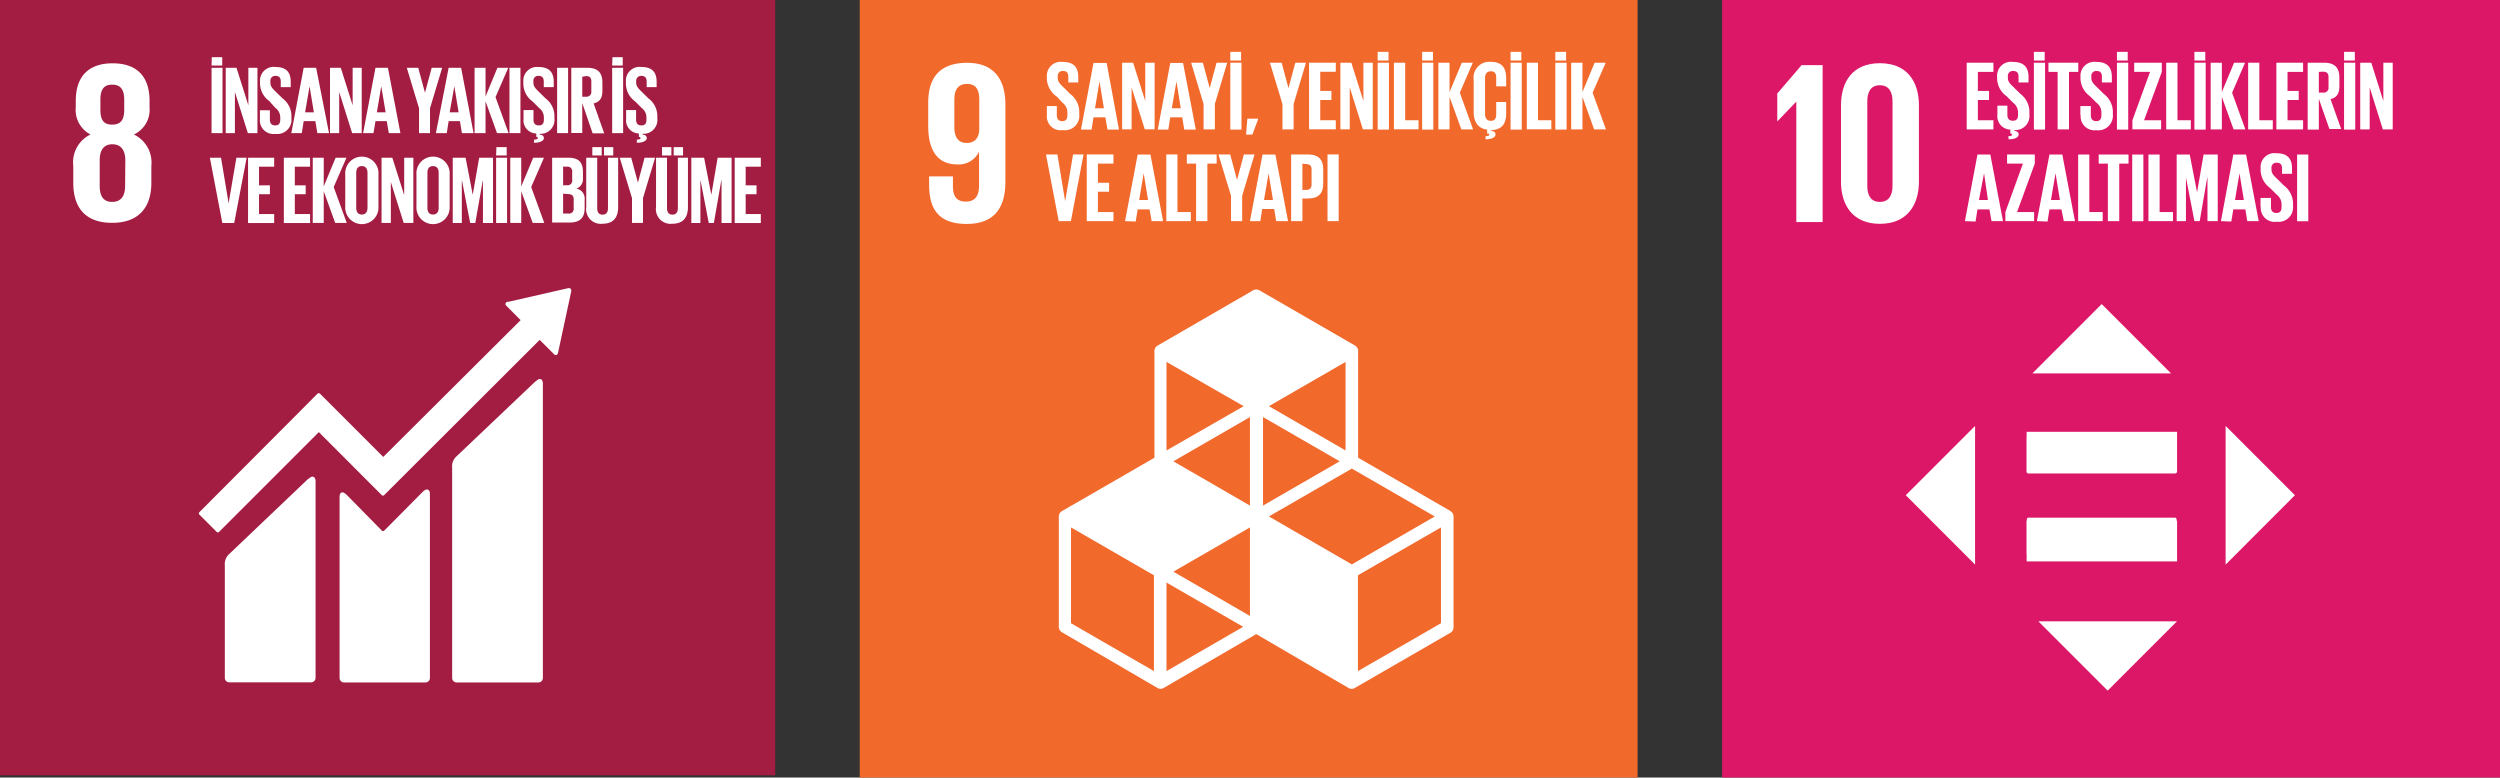 <svg xmlns="http://www.w3.org/2000/svg" viewBox="0 0 250.75 77.99"><rect x="0" y="0" width="250.75" height="77.99" fill="#333333" stroke="none"/><g id="Layer_2" data-name="Layer 2"><g id="Layer_1-2" data-name="Layer 1"><rect width="77.75" height="77.76" fill="#a31d43"/><path d="M12.55,18.63c0,.95-.35,1.62-1.3,1.62S10,19.58,10,18.63V16.08c0-.94.35-1.61,1.27-1.61s1.3.67,1.3,1.61ZM10.07,10c0-1,.33-1.51,1.18-1.51S12.46,9,12.46,10V11c0,1-.33,1.5-1.21,1.5S10.07,12,10.07,11Zm5.11,8.39V16.64a3.12,3.12,0,0,0-1.75-3.15A2.74,2.74,0,0,0,15,10.77v-.65c0-2.45-1.27-3.77-3.7-3.77S7.6,7.67,7.6,10.12v.65a2.76,2.76,0,0,0,1.48,2.72,3.09,3.09,0,0,0-1.73,3.15v1.71c0,2.38,1.13,4,3.9,4s3.93-1.67,3.93-4" fill="#fff"/><path d="M53.71,38.25,45.8,45.76a1.35,1.35,0,0,0-.45,1.14V68a.45.45,0,0,0,.45.45H54a.45.45,0,0,0,.45-.45V38.44c0-.25-.2-.71-.71-.19" fill="#fff"/><path d="M30.94,48,23,55.56a1.33,1.33,0,0,0-.45,1.13V68a.45.45,0,0,0,.45.44H31.2a.45.45,0,0,0,.45-.44V48.23c0-.25-.2-.7-.71-.19" fill="#fff"/><path d="M57.3,29.13a.23.23,0,0,0-.07-.17.2.2,0,0,0-.14-.06H57l-6,1.37h-.11a.23.23,0,0,0-.12.06.22.22,0,0,0,0,.32l.07.07,1.38,1.39L38.44,45.83,32.1,39.49a.19.19,0,0,0-.26,0l-1.71,1.72h0L20,51.37a.18.18,0,0,0,0,.25l1.72,1.72a.17.17,0,0,0,.26,0l10-10,4.59,4.6,0,0,1.71,1.71a.17.17,0,0,0,.26,0L54.13,34.09l1.45,1.45a.22.22,0,0,0,.32,0,.26.26,0,0,0,.07-.15h0L57.3,29.2Z" fill="#fff"/><path d="M42.37,49.36l-3.83,3.86a.17.17,0,0,1-.24,0l-3.47-3.53c-.63-.64-.77-.12-.77.13V68a.45.45,0,0,0,.45.45h8.17a.45.45,0,0,0,.44-.45V49.5c0-.24-.19-.7-.75-.14" fill="#fff"/><path d="M21.22,13.35h1.1V6.8h-1.1Zm0-6.78h1.07V5.74H21.24Z" fill="#fff"/><polygon points="23.56 9.23 23.56 13.35 22.64 13.35 22.64 6.8 23.72 6.8 24.91 10.56 24.91 6.8 25.82 6.8 25.82 13.35 24.86 13.35 23.56 9.23" fill="#fff"/><path d="M26.07,11.94v-.88h1V12c0,.36.16.58.54.58s.5-.24.5-.58v-.25a1.18,1.18,0,0,0-.49-.93L27,10.13a2.2,2.2,0,0,1-.92-1.75V8.16a1.37,1.37,0,0,1,1.55-1.44c1.1,0,1.53.54,1.53,1.49v.53h-1V8.17c0-.38-.17-.56-.52-.56a.48.48,0,0,0-.52.54v.14c0,.36.2.58.52.89l.7.69a2.21,2.21,0,0,1,.89,1.7v.32a1.42,1.42,0,0,1-1.6,1.54,1.37,1.37,0,0,1-1.56-1.49" fill="#fff"/><path d="M30.6,11.27h.88l-.43-2.62h0Zm-1.38,2.08L30.46,6.8h1.25L33,13.35H31.83l-.2-1.2H30.46l-.19,1.2Z" fill="#fff"/><polygon points="34.02 9.23 34.02 13.35 33.1 13.35 33.1 6.8 34.18 6.8 35.37 10.56 35.37 6.8 36.28 6.8 36.28 13.35 35.32 13.35 34.02 9.23" fill="#fff"/><path d="M37.8,11.27h.88l-.44-2.62h0Zm-1.38,2.08L37.66,6.8h1.25l1.25,6.55H39l-.21-1.2H37.66l-.2,1.2Z" fill="#fff"/><polygon points="43.13 10.86 43.13 13.35 42.03 13.35 42.03 10.86 40.8 6.8 41.95 6.8 42.62 9.28 42.63 9.28 43.3 6.8 44.35 6.8 43.13 10.86" fill="#fff"/><path d="M45.1,11.27H46l-.43-2.62h0Zm-1.38,2.08L45,6.8h1.25l1.25,6.55H46.33l-.2-1.2H45l-.19,1.2Z" fill="#fff"/><polygon points="48.7 10.16 48.7 13.35 47.6 13.35 47.6 6.8 48.7 6.8 48.7 9.68 49.89 6.8 50.98 6.8 49.7 9.74 51.01 13.35 49.85 13.35 48.7 10.16" fill="#fff"/><rect x="51.1" y="6.8" width="1.1" height="6.55" fill="#fff"/><path d="M53.58,14c.31,0,.36-.08.36-.16s-.06-.11-.15-.11h0v-.34a1.32,1.32,0,0,1-1.28-1.47v-.88h1V12c0,.37.16.58.54.58s.5-.23.5-.58v-.25a1.18,1.18,0,0,0-.49-.93l-.65-.65a2.2,2.2,0,0,1-.92-1.75V8.16A1.37,1.37,0,0,1,54,6.72c1.1,0,1.54.54,1.54,1.49v.53h-1V8.17c0-.37-.17-.56-.52-.56a.48.48,0,0,0-.52.54v.14c0,.36.2.58.52.89l.7.69a2.21,2.21,0,0,1,.89,1.7v.32a1.39,1.39,0,0,1-1.47,1.53v.09c.27,0,.41.14.41.35s-.28.46-1,.46Z" fill="#fff"/><rect x="55.88" y="6.8" width="1.1" height="6.55" fill="#fff"/><path d="M58.4,7.7v2h.37a.48.48,0,0,0,.54-.54v-1c0-.36-.16-.53-.54-.53Zm0,2.64v3H57.3V6.8h1.61c1.11,0,1.51.55,1.51,1.47v.84c0,.7-.25,1.12-.88,1.26l1.06,3H59.44Z" fill="#fff"/><path d="M61.4,13.35h1.1V6.8H61.4Zm0-6.78h1.06V5.74H61.43Z" fill="#fff"/><path d="M63.88,14c.31,0,.36-.08.36-.16s-.06-.11-.16-.11h0v-.34a1.32,1.32,0,0,1-1.28-1.47v-.88h1V12c0,.37.16.58.54.58s.5-.23.5-.58v-.25a1.21,1.21,0,0,0-.49-.93l-.65-.65a2.2,2.2,0,0,1-.92-1.75V8.16a1.37,1.37,0,0,1,1.55-1.44c1.1,0,1.53.54,1.53,1.49v.53h-1V8.17c0-.37-.18-.56-.52-.56a.49.49,0,0,0-.53.54v.14c0,.36.21.58.53.89l.7.69a2.21,2.21,0,0,1,.89,1.7v.32a1.39,1.39,0,0,1-1.47,1.53v.09c.26,0,.41.14.41.35s-.28.46-1,.46Z" fill="#fff"/><polygon points="24.74 15.82 23.49 22.37 22.3 22.37 21.05 15.82 22.17 15.82 22.93 20.39 22.93 20.39 23.71 15.82 24.74 15.82" fill="#fff"/><polygon points="24.88 15.82 27.5 15.82 27.5 16.72 25.98 16.72 25.98 18.59 27.07 18.59 27.07 19.48 25.98 19.48 25.98 21.47 27.5 21.47 27.5 22.37 24.88 22.37 24.88 15.82" fill="#fff"/><polygon points="28.47 15.82 31.1 15.82 31.1 16.72 29.57 16.72 29.57 18.59 30.66 18.59 30.66 19.48 29.57 19.48 29.57 21.47 31.1 21.47 31.1 22.37 28.47 22.37 28.47 15.82" fill="#fff"/><polygon points="32.47 19.18 32.47 22.36 31.37 22.36 31.37 15.82 32.47 15.82 32.47 18.7 33.66 15.82 34.75 15.82 33.47 18.76 34.78 22.36 33.62 22.36 32.47 19.18" fill="#fff"/><path d="M36.86,20.85V17.33c0-.39-.17-.67-.57-.67s-.56.28-.56.67v3.52c0,.4.18.67.56.67s.57-.27.57-.67m-2.23-.17V17.51a1.67,1.67,0,1,1,3.33,0v3.17a1.67,1.67,0,1,1-3.33,0" fill="#fff"/><polygon points="39.2 18.25 39.2 22.36 38.27 22.36 38.27 15.82 39.35 15.82 40.54 19.57 40.54 15.82 41.46 15.82 41.46 22.36 40.49 22.36 39.2 18.25" fill="#fff"/><path d="M44,20.85V17.33c0-.39-.17-.67-.57-.67s-.56.28-.56.67v3.52c0,.4.18.67.56.67s.57-.27.57-.67m-2.23-.17V17.51a1.67,1.67,0,1,1,3.33,0v3.17a1.67,1.67,0,1,1-3.33,0" fill="#fff"/><polygon points="48.44 18.12 48.42 18.12 47.67 22.37 47.16 22.37 46.34 18.12 46.32 18.12 46.32 22.37 45.41 22.37 45.41 15.82 46.7 15.82 47.41 19.51 47.42 19.51 48.06 15.82 49.45 15.82 49.45 22.37 48.44 22.37 48.44 18.12" fill="#fff"/><path d="M49.76,22.37h1.1V15.82h-1.1Zm0-6.78h1.06v-.83H49.79Z" fill="#fff"/><polygon points="52.28 19.18 52.28 22.36 51.18 22.36 51.18 15.82 52.28 15.82 52.28 18.7 53.48 15.82 54.56 15.82 53.28 18.76 54.59 22.36 53.43 22.36 52.28 19.18" fill="#fff"/><path d="M56.48,19.42v2H57a.47.47,0,0,0,.54-.53V20c0-.35-.16-.53-.55-.53Zm0-.84h.39a.46.46,0,0,0,.52-.53v-.8a.46.46,0,0,0-.53-.53h-.38Zm-1.1-2.76H57c1.1,0,1.47.51,1.47,1.44v.66a1,1,0,0,1-.66,1,1,1,0,0,1,.83,1.09v.87c0,.92-.42,1.44-1.52,1.44H55.38Z" fill="#fff"/><path d="M60.58,14.76h.93v.83h-.93Zm-1.17,0h.94v.83h-.94ZM62,15.82v4.95c0,1-.44,1.67-1.56,1.67a1.47,1.47,0,0,1-1.64-1.67V15.82h1.1v5.06c0,.39.15.65.54.65s.54-.26.54-.65V15.82Z" fill="#fff"/><polygon points="64.49 19.87 64.49 22.36 63.39 22.36 63.39 19.87 62.16 15.82 63.31 15.82 63.98 18.3 63.99 18.3 64.65 15.82 65.71 15.82 64.49 19.87" fill="#fff"/><path d="M67.57,14.76h.94v.83h-.94Zm-1.17,0h.94v.83H66.4ZM69,15.82v4.95c0,1-.44,1.67-1.56,1.67a1.47,1.47,0,0,1-1.64-1.67V15.82h1.1v5.06c0,.39.16.65.54.65s.55-.26.55-.65V15.82Z" fill="#fff"/><polygon points="72.37 18.12 72.34 18.12 71.6 22.37 71.09 22.37 70.27 18.12 70.25 18.12 70.25 22.37 69.34 22.37 69.34 15.82 70.62 15.82 71.34 19.51 71.35 19.51 71.98 15.82 73.38 15.82 73.38 22.37 72.37 22.37 72.37 18.12" fill="#fff"/><polygon points="73.69 15.82 76.31 15.82 76.31 16.72 74.79 16.72 74.79 18.59 75.88 18.59 75.88 19.48 74.79 19.48 74.79 21.47 76.31 21.47 76.31 22.37 73.69 22.37 73.69 15.82" fill="#fff"/><rect x="86.23" width="78.02" height="77.99" fill="#f2692c"/><path d="M98.22,12.9c0,.88-.41,1.44-1.25,1.44s-1.25-.56-1.25-1.58V10c0-1,.37-1.58,1.28-1.58s1.22.6,1.22,1.58Zm2.62-2.41c0-2.43-1.06-4.19-3.84-4.19s-3.9,1.53-3.9,4v2.32c0,2.57,1,3.87,2.92,3.87a2.25,2.25,0,0,0,2.18-1.28h0v3.39c0,1-.37,1.62-1.32,1.62s-1.3-.56-1.3-1.53v-1H93.19v.83c0,2.32.84,3.94,3.76,3.94s3.89-1.78,3.89-4.24Z" fill="#fff"/><path d="M144.53,62.51l-8.33,4.8V57.7l8.33-4.8ZM117,67.31V58.43l7.69,4.44Zm-1.26,0-8.32-4.8V52.9l8.32,4.8Zm9-26.57L117,45.18V36.3Zm10.22,4.44-7.69-4.44,7.69-4.44Zm-7.69,6.62,8.32-4.8,8.32,4.8-8.32,4.81Zm-1.9-1.09-7.68-4.44,7.68-4.44Zm9-4.44-7.69,4.44V41.83Zm-9,15.51-7.68-4.44,7.68-4.44Zm20.12-10.52-9.27-5.35V35.2a.63.63,0,0,0-.31-.54l-9.59-5.54a.64.64,0,0,0-.63,0l-9.58,5.54a.62.62,0,0,0-.32.54V45.91l-9.27,5.35a.64.64,0,0,0-.32.54V62.87a.64.64,0,0,0,.32.55L116.09,69a.56.56,0,0,0,.31.09.62.62,0,0,0,.32-.09L126,63.6,135.25,69a.61.61,0,0,0,.64,0l9.58-5.53a.62.62,0,0,0,.32-.55V51.8a.62.62,0,0,0-.32-.54" fill="#fff"/><path d="M105,11.54v-.9h1v.91c0,.38.17.6.55.6s.51-.24.51-.6V11.3a1.2,1.2,0,0,0-.5-1L106,9.69A2.27,2.27,0,0,1,105,7.9V7.68a1.4,1.4,0,0,1,1.58-1.47c1.13,0,1.57.55,1.57,1.52v.54h-1V7.69c0-.39-.17-.57-.53-.57a.49.49,0,0,0-.53.55v.14c0,.37.21.59.53.9l.72.71a2.27,2.27,0,0,1,.91,1.74v.33a1.44,1.44,0,0,1-1.64,1.56A1.39,1.39,0,0,1,105,11.54" fill="#fff"/><path d="M109.83,10.86h.89l-.44-2.69h0ZM108.42,13l1.26-6.69H111L112.23,13h-1.15l-.21-1.23h-1.19l-.2,1.23Z" fill="#fff"/><polygon points="113.5 8.77 113.5 12.97 112.55 12.97 112.55 6.29 113.65 6.29 114.87 10.13 114.87 6.29 115.81 6.29 115.81 12.97 114.82 12.97 113.5 8.77" fill="#fff"/><path d="M117.53,10.86h.9L118,8.17h0ZM116.12,13l1.26-6.69h1.28L119.94,13h-1.16l-.2-1.23h-1.2l-.2,1.23Z" fill="#fff"/><polygon points="121.85 10.43 121.85 12.98 120.72 12.98 120.72 10.43 119.47 6.29 120.65 6.29 121.33 8.82 121.34 8.82 122.02 6.29 123.09 6.29 121.85 10.43" fill="#fff"/><path d="M123.4,13h1.12V6.29H123.4Zm0-6.93h1.08V5.2h-1.08Z" fill="#fff"/><polygon points="125.11 11.9 124.98 13.5 125.61 13.5 126.18 11.99 126.18 11.9 125.11 11.9" fill="#fff"/><polygon points="129.75 10.43 129.75 12.98 128.63 12.98 128.63 10.43 127.37 6.29 128.55 6.29 129.23 8.82 129.24 8.82 129.92 6.29 130.99 6.29 129.75 10.43" fill="#fff"/><polygon points="131.3 6.29 133.98 6.29 133.98 7.2 132.42 7.2 132.42 9.12 133.54 9.12 133.54 10.03 132.42 10.03 132.42 12.06 133.98 12.06 133.98 12.97 131.3 12.97 131.3 6.29" fill="#fff"/><polygon points="135.38 8.77 135.38 12.97 134.44 12.97 134.44 6.29 135.54 6.29 136.75 10.13 136.75 6.29 137.69 6.29 137.69 12.97 136.7 12.97 135.38 8.77" fill="#fff"/><path d="M138.18,13h1.13V6.29h-1.13Zm0-6.93h1.09V5.2h-1.09Z" fill="#fff"/><polygon points="139.81 6.29 140.94 6.29 140.94 12.06 142.28 12.06 142.28 12.97 139.81 12.97 139.81 6.29" fill="#fff"/><path d="M142.64,13h1.12V6.29h-1.12Zm0-6.93h1.09V5.2h-1.09Z" fill="#fff"/><polygon points="145.39 9.72 145.39 12.98 144.27 12.98 144.27 6.29 145.39 6.29 145.39 9.23 146.62 6.29 147.72 6.29 146.42 9.3 147.75 12.98 146.57 12.98 145.39 9.72" fill="#fff"/><path d="M149,13.66c.32,0,.37-.08.37-.16s-.06-.11-.16-.11h-.05V13c-.95-.11-1.35-.83-1.35-1.77V8a1.58,1.58,0,0,1,1.68-1.8c1.24,0,1.58.69,1.58,1.68v.78h-1V7.8c0-.42-.14-.65-.54-.65s-.58.28-.58.69v3.59c0,.4.17.69.58.69s.54-.26.54-.65V10.23h1v1.16c0,.94-.37,1.62-1.48,1.66v.09c.26,0,.41.14.41.36s-.29.47-1,.47Z" fill="#fff"/><path d="M151.51,13h1.12V6.29h-1.12Zm0-6.93h1.08V5.2h-1.08Z" fill="#fff"/><polygon points="153.14 6.29 154.26 6.29 154.26 12.06 155.6 12.06 155.6 12.97 153.14 12.97 153.14 6.29" fill="#fff"/><path d="M156,13h1.13V6.29H156Zm0-6.93h1.08V5.2H156Z" fill="#fff"/><polygon points="158.72 9.72 158.72 12.98 157.59 12.98 157.59 6.29 158.72 6.29 158.72 9.23 159.94 6.29 161.05 6.29 159.74 9.3 161.08 12.98 159.89 12.98 158.72 9.72" fill="#fff"/><polygon points="108.68 15.49 107.41 22.18 106.19 22.18 104.91 15.49 106.06 15.49 106.83 20.16 106.84 20.16 107.63 15.49 108.68 15.49" fill="#fff"/><polygon points="109 15.49 111.68 15.49 111.68 16.41 110.12 16.41 110.12 18.33 111.24 18.33 111.24 19.23 110.12 19.23 110.12 21.27 111.68 21.27 111.68 22.18 109 22.18 109 15.49" fill="#fff"/><path d="M114.26,20.06h.89l-.44-2.68h0Zm-1.42,2.12,1.27-6.68h1.28l1.27,6.68h-1.15L115.3,21h-1.19l-.2,1.22Z" fill="#fff"/><polygon points="116.98 15.49 118.1 15.49 118.1 21.27 119.44 21.27 119.44 22.18 116.98 22.18 116.98 15.49" fill="#fff"/><polygon points="119.04 15.49 122.03 15.49 122.03 16.41 121.1 16.41 121.1 22.18 119.97 22.18 119.97 16.41 119.04 16.41 119.04 15.49" fill="#fff"/><polygon points="124.59 19.64 124.59 22.18 123.47 22.18 123.47 19.64 122.21 15.49 123.39 15.49 124.07 18.03 124.08 18.03 124.76 15.49 125.83 15.49 124.59 19.64" fill="#fff"/><path d="M126.78,20.06h.9l-.44-2.68h0Zm-1.41,2.12,1.26-6.68h1.29l1.27,6.68H128l-.2-1.22h-1.2l-.19,1.22Z" fill="#fff"/><path d="M130.63,16.41v2.64H131c.39,0,.55-.19.55-.56V17c0-.36-.16-.54-.55-.54Zm-1.13-.92h1.67c1.14,0,1.55.57,1.55,1.5v1.42c0,.93-.41,1.5-1.55,1.5h-.54v2.27H129.5Z" fill="#fff"/><rect x="133.15" y="15.49" width="1.12" height="6.69" fill="#fff"/><rect x="172.73" width="78.02" height="77.99" fill="#dd1767"/><polygon points="180.17 10.22 180.17 22.27 182.81 22.27 182.81 6.53 180.7 6.53 178.26 9.38 178.26 12.15 178.29 12.15 180.14 10.22 180.17 10.22" fill="#fff"/><path d="M187.29,18.62V10.17c0-.95.35-1.62,1.26-1.62s1.27.67,1.27,1.62v8.45c0,.95-.34,1.63-1.27,1.63s-1.26-.68-1.26-1.63m5.18-.42V10.59c0-2.46-1.23-4.25-3.92-4.25s-3.9,1.79-3.9,4.25V18.2c0,2.44,1.23,4.25,3.9,4.25s3.92-1.81,3.92-4.25" fill="#fff"/><polygon points="197.26 6.29 199.94 6.29 199.94 7.21 198.38 7.21 198.38 9.12 199.5 9.12 199.5 10.03 198.38 10.03 198.38 12.06 199.94 12.06 199.94 12.98 197.26 12.98 197.26 6.29" fill="#fff"/><path d="M201.43,13.66c.32,0,.37-.08.37-.16s-.06-.11-.16-.11h0V13a1.34,1.34,0,0,1-1.3-1.5v-.9h1v.92c0,.37.17.59.56.59s.51-.24.51-.59V11.3a1.22,1.22,0,0,0-.5-1l-.66-.66a2.22,2.22,0,0,1-.94-1.78V7.68a1.39,1.39,0,0,1,1.58-1.47c1.12,0,1.57.55,1.57,1.52v.54h-1V7.69c0-.39-.18-.57-.53-.57a.49.49,0,0,0-.54.55v.14c0,.37.21.59.54.9l.72.71a2.26,2.26,0,0,1,.9,1.74v.33a1.42,1.42,0,0,1-1.5,1.56v.09c.27,0,.42.14.42.36s-.29.47-1,.47Z" fill="#fff"/><path d="M204,13h1.12V6.29H204Zm0-6.93h1.08V5.2H204Z" fill="#fff"/><polygon points="205.46 6.29 208.45 6.29 208.45 7.21 207.52 7.21 207.52 12.98 206.38 12.98 206.38 7.21 205.46 7.21 205.46 6.29" fill="#fff"/><path d="M208.66,11.54v-.9h1.05v.92c0,.37.17.59.55.59s.51-.24.51-.59V11.3a1.2,1.2,0,0,0-.5-1l-.66-.66a2.25,2.25,0,0,1-.94-1.78V7.68a1.4,1.4,0,0,1,1.58-1.47c1.13,0,1.57.55,1.57,1.52v.54h-1V7.69c0-.39-.17-.57-.53-.57a.49.49,0,0,0-.53.55v.14c0,.37.21.59.53.9l.72.71a2.27,2.27,0,0,1,.91,1.74v.33a1.46,1.46,0,0,1-1.64,1.57,1.4,1.4,0,0,1-1.59-1.52" fill="#fff"/><path d="M212.33,13h1.13V6.29h-1.13Zm0-6.93h1.08V5.2h-1.08Z" fill="#fff"/><polygon points="215.05 12.06 216.76 12.06 216.76 12.97 213.88 12.97 213.88 12.06 215.65 7.21 214.06 7.21 214.06 6.29 216.83 6.29 216.83 7.21 215.05 12.06" fill="#fff"/><polygon points="217.27 6.29 218.4 6.29 218.4 12.06 219.74 12.06 219.74 12.98 217.27 12.98 217.27 6.29" fill="#fff"/><path d="M220.1,13h1.13V6.29H220.1Zm0-6.93h1.09V5.2h-1.09Z" fill="#fff"/><polygon points="222.85 9.72 222.85 12.98 221.73 12.98 221.73 6.29 222.85 6.29 222.85 9.23 224.08 6.29 225.18 6.29 223.88 9.3 225.21 12.98 224.03 12.98 222.85 9.72" fill="#fff"/><polygon points="225.49 6.29 226.61 6.29 226.61 12.06 227.96 12.06 227.96 12.98 225.49 12.98 225.49 6.29" fill="#fff"/><polygon points="228.32 6.29 231 6.29 231 7.21 229.44 7.21 229.44 9.12 230.56 9.12 230.56 10.03 229.44 10.03 229.44 12.06 231 12.06 231 12.98 228.32 12.98 228.32 6.29" fill="#fff"/><path d="M232.58,7.21V9.29H233a.49.49,0,0,0,.55-.56v-1c0-.37-.17-.54-.55-.54Zm0,2.7V13h-1.12V6.29h1.63c1.14,0,1.55.56,1.55,1.5v.86c0,.72-.25,1.14-.89,1.29l1.07,3h-1.18Z" fill="#fff"/><path d="M235.11,13h1.12V6.29h-1.12Zm0-6.93h1.08V5.2h-1.08Z" fill="#fff"/><polygon points="237.68 8.77 237.68 12.98 236.73 12.98 236.73 6.29 237.84 6.29 239.05 10.13 239.05 6.29 239.99 6.29 239.99 12.98 239 12.98 237.68 8.77" fill="#fff"/><path d="M198.49,20.06h.9L199,17.38h0Zm-1.41,2.12,1.26-6.68h1.29l1.27,6.68h-1.15L199.54,21h-1.2l-.19,1.22Z" fill="#fff"/><polygon points="202.31 21.27 204.02 21.27 204.02 22.18 201.14 22.18 201.14 21.27 202.9 16.41 201.31 16.41 201.31 15.49 204.09 15.49 204.09 16.41 202.31 21.27" fill="#fff"/><path d="M205.71,20.06h.9l-.44-2.68h0Zm-1.41,2.12,1.26-6.68h1.29l1.27,6.68H207L206.76,21h-1.2l-.19,1.22Z" fill="#fff"/><polygon points="208.44 15.5 209.56 15.5 209.56 21.27 210.9 21.27 210.9 22.18 208.44 22.18 208.44 15.5" fill="#fff"/><polygon points="210.5 15.5 213.49 15.5 213.49 16.41 212.56 16.41 212.56 22.18 211.42 22.18 211.42 16.41 210.5 16.41 210.5 15.5" fill="#fff"/><rect x="213.86" y="15.5" width="1.12" height="6.69" fill="#fff"/><polygon points="215.49 15.5 216.61 15.5 216.61 21.27 217.95 21.27 217.95 22.18 215.49 22.18 215.49 15.5" fill="#fff"/><polygon points="221.41 17.84 221.38 17.84 220.63 22.18 220.1 22.18 219.26 17.84 219.25 17.84 219.25 22.18 218.32 22.18 218.32 15.5 219.63 15.5 220.36 19.26 220.37 19.26 221.02 15.5 222.44 15.5 222.44 22.18 221.41 22.18 221.41 17.84" fill="#fff"/><path d="M224.17,20.06h.89l-.44-2.68h0Zm-1.41,2.12L224,15.5h1.28l1.27,6.68h-1.15L225.21,21H224l-.2,1.22Z" fill="#fff"/><path d="M226.73,20.74v-.89h1.05v.91c0,.38.16.6.55.6s.51-.24.51-.6v-.25a1.22,1.22,0,0,0-.5-1l-.66-.66a2.27,2.27,0,0,1-.94-1.79v-.22a1.39,1.39,0,0,1,1.58-1.47c1.12,0,1.57.55,1.57,1.52v.54h-1V16.9c0-.39-.18-.58-.53-.58a.49.49,0,0,0-.53.56V17c0,.37.2.59.53.9l.72.71a2.26,2.26,0,0,1,.91,1.74v.32a1.45,1.45,0,0,1-1.64,1.57,1.39,1.39,0,0,1-1.59-1.52" fill="#fff"/><rect x="230.4" y="15.5" width="1.12" height="6.69" fill="#fff"/><polygon points="223.23 42.72 230.18 49.67 223.23 56.63 223.23 42.72" fill="#fff"/><polygon points="198.1 42.72 191.15 49.67 198.1 56.63 198.1 42.72" fill="#fff"/><polygon points="203.85 37.45 210.8 30.5 217.75 37.45 203.85 37.45" fill="#fff"/><polygon points="204.45 62.32 211.4 69.27 218.35 62.32 204.45 62.32" fill="#fff"/><path d="M218.15,51.92h-14.7a.17.17,0,0,0-.16.17V55.5a.16.16,0,0,0,.16.16h14.7a.16.16,0,0,0,.16-.16V52.09a.17.17,0,0,0-.16-.17" fill="#fff"/><path d="M218.31,43.92a.17.17,0,0,0-.16-.17h-14.7a.17.17,0,0,0-.16.17v3.41a.16.16,0,0,0,.16.16h14.7a.16.16,0,0,0,.16-.16Z" fill="#fff"/><rect x="203.27" y="43.31" width="15.09" height="4.09" fill="#fff"/><rect x="203.27" y="52.22" width="15.09" height="4.09" fill="#fff"/></g></g></svg>